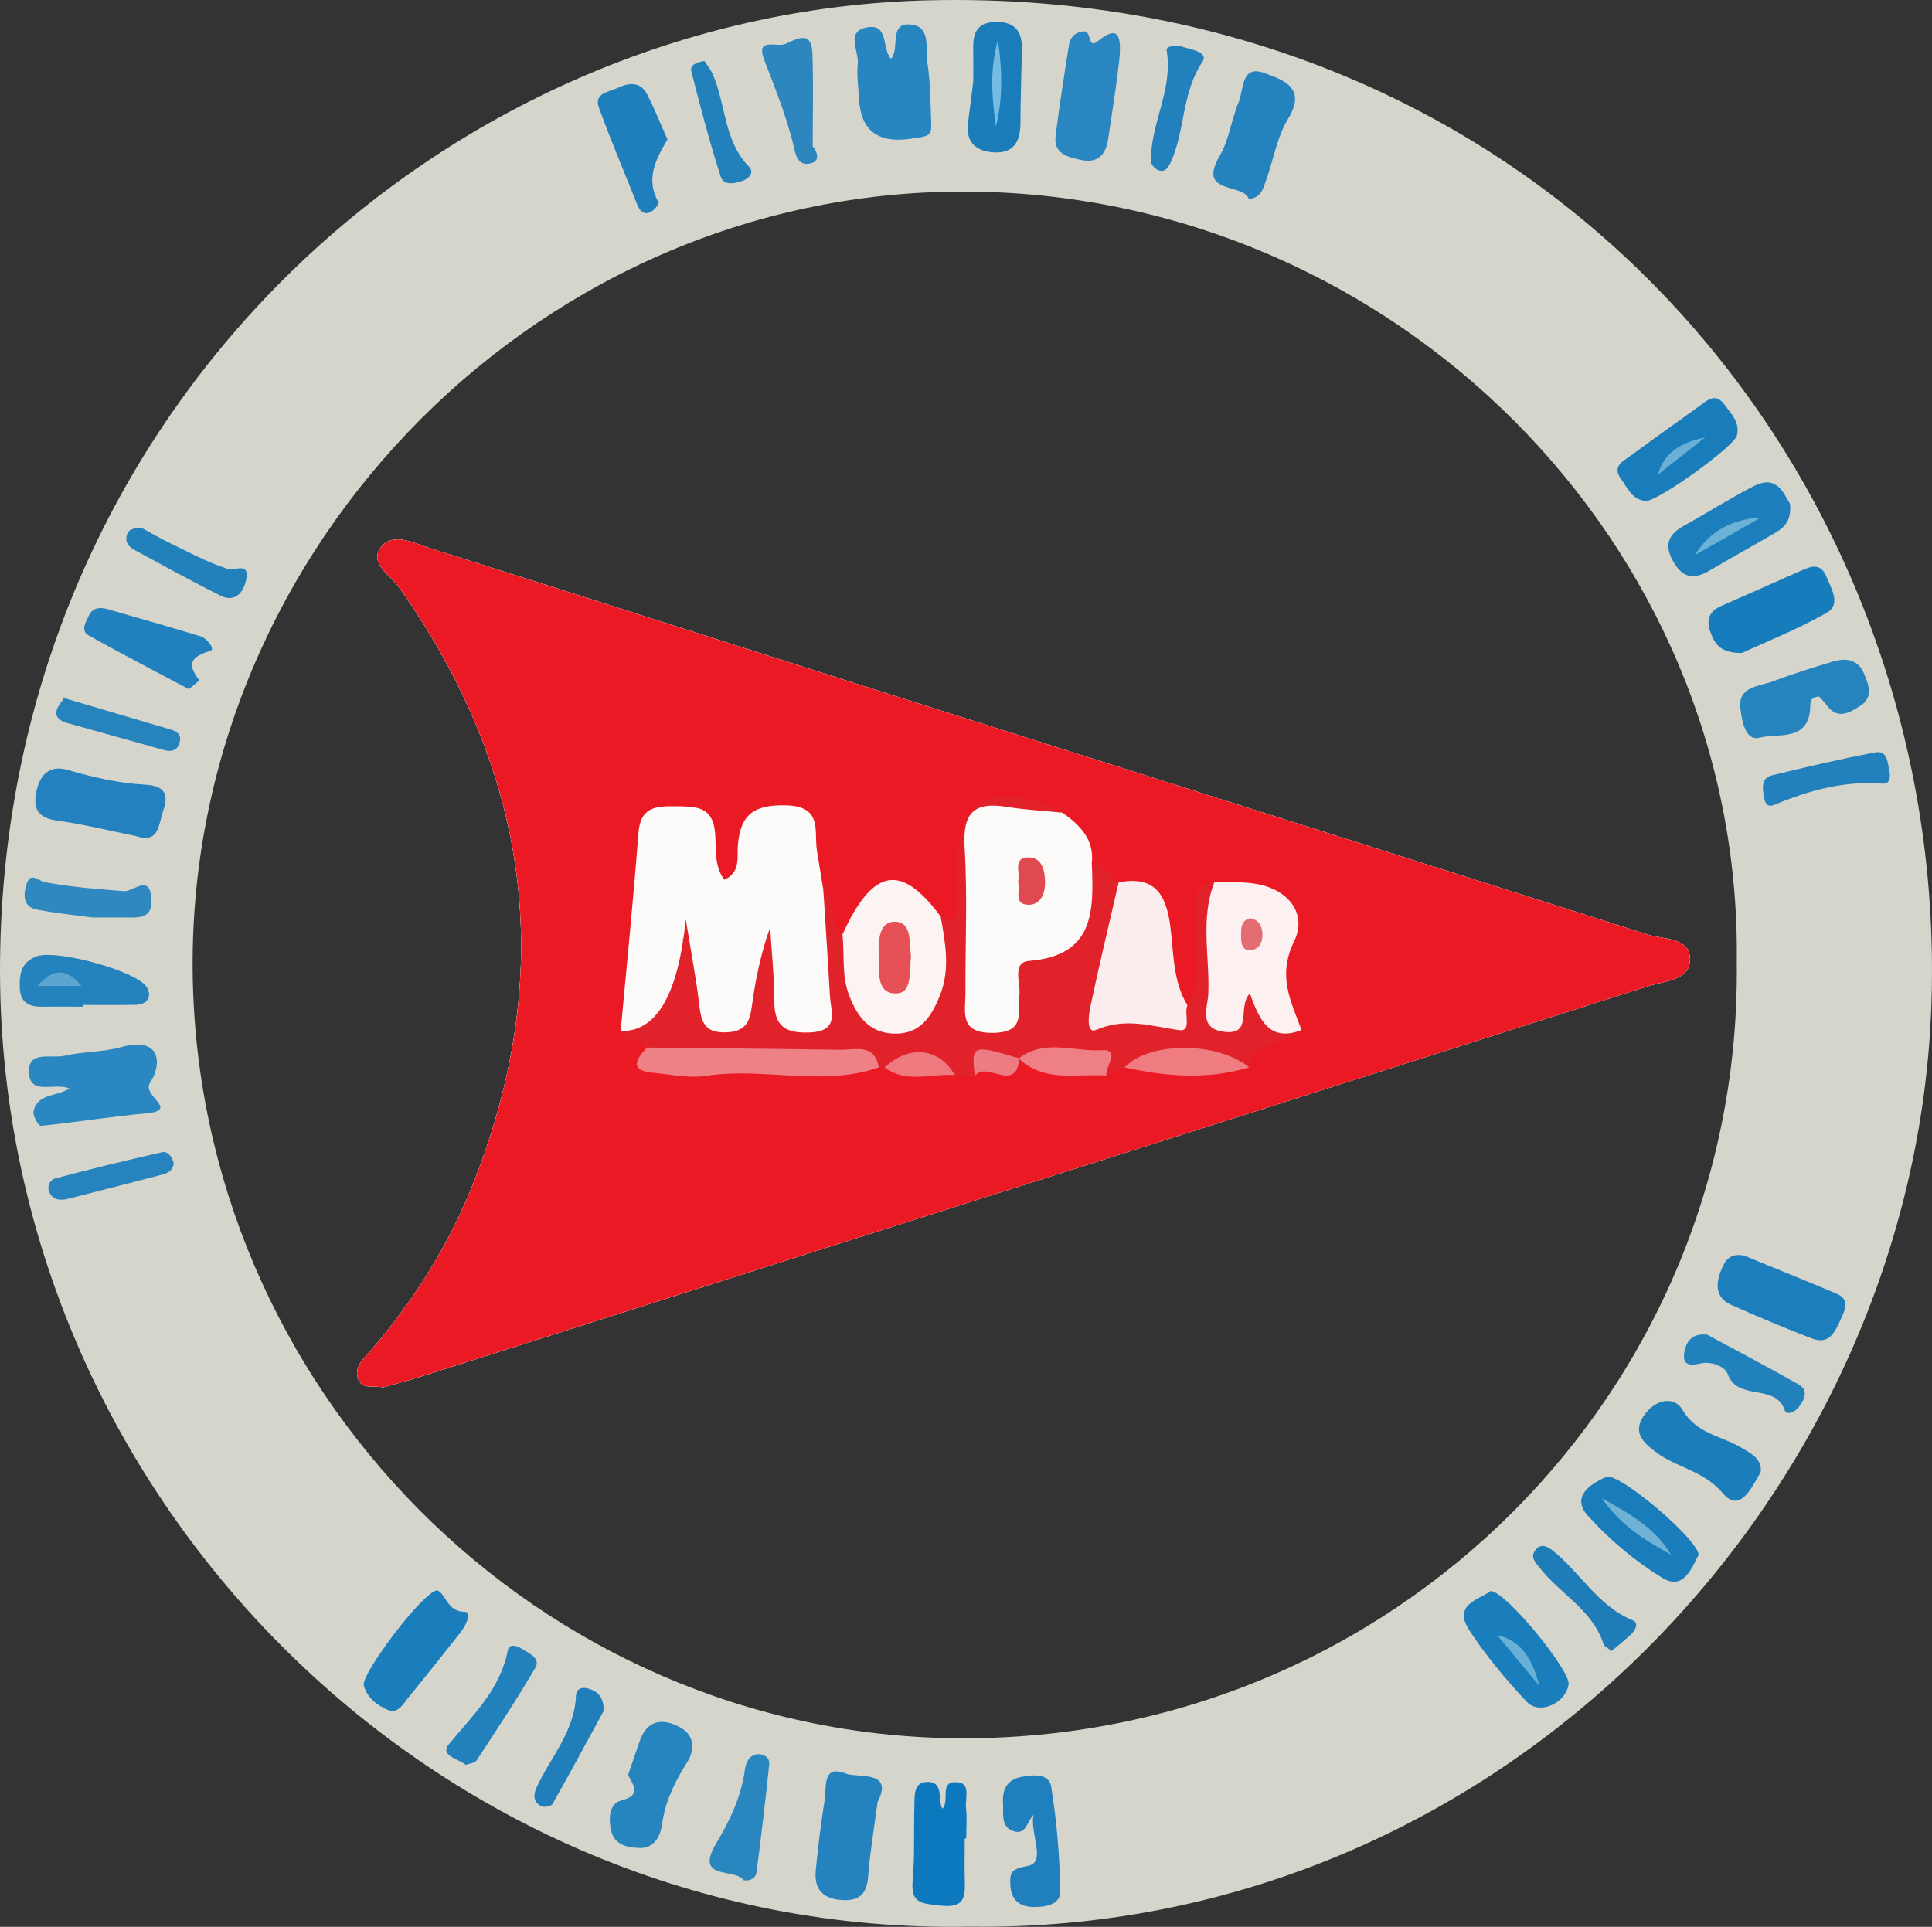 <?xml version="1.0" encoding="UTF-8"?><svg id="a" xmlns="http://www.w3.org/2000/svg" viewBox="0 0 888 885.79"><rect x="0" y="0" width="888" height="885.79" fill="#333333" stroke="none"/><defs><style>.b{fill:#ee8085;}.c{fill:#1a7dbb;}.d{fill:#e1222b;}.e{fill:#2583bd;}.f{fill:#2080bd;}.g{fill:#e54f56;}.h{fill:#6fb2d6;}.i{fill:#ee797e;}.j{fill:#2280bc;}.k{fill:#2a86bf;}.l{fill:#2281be;}.m{fill:#1f7fbc;}.n{fill:#69b0d6;}.o{fill:#df494f;}.p{fill:#6aafd5;}.q{fill:#2081be;}.r{fill:#2280bb;}.s{fill:#74bce3;}.t{fill:#2783bd;}.u{fill:#1a7ebd;}.v{fill:#ec7c81;}.w{fill:#2684bf;}.x{fill:#2783bc;}.y{fill:#6cb1d6;}.z{fill:#177cbc;}.aa{fill:#fdfafa;}.ab{fill:#207fbb;}.ac{fill:#1e7db9;}.ad{fill:#e36d72;}.ae{fill:#1b7ebc;}.af{fill:#2785c0;}.ag{fill:#ee7c81;}.ah{fill:#fcf0f0;}.ai{fill:#0c78be;}.aj{fill:#2f88bf;}.ak{fill:#2d86bd;}.al{fill:#2281bd;}.am{fill:#197cbb;}.an{fill:#d6d5cc;}.ao{fill:#eb1923;}.ap{fill:#ee8186;}.aq{fill:#2a86c0;}.ar{fill:#1c7dbb;}.as{fill:#2483bf;}.at{fill:#fcf4f3;}.au{fill:#1c7ebc;}.av{fill:#5ba6d1;}.aw{fill:#2181bd;}.ax{fill:#1b7cba;}.ay{fill:#2b87c1;}.az{fill:#2482bd;}.ba{fill:#fbeded;}.bb{fill:#fefefe;}</style></defs><path class="an" d="M776.77,440.86c.16,9.83-11.51,10.05-18.73,12.33-141.35,45.18-282.75,90.03-424.16,135-46.48,14.77-92.91,29.6-139.4,44.31-6.46,2.06-12.98,3.75-18.35,5.27-5-.92-10.05,1.14-11.62-4.18-1.63-5.32,2.55-8.91,5.54-12.33,20.69-23.78,37.03-50.23,48.38-79.5,37.41-96.71,24.65-187.13-34.86-271.57-4.02-5.7-14.01-11.13-8.58-18.46,5.43-7.33,15.37-2.01,22.75,.33,72.98,23.02,145.86,46.43,218.79,69.56,113.66,36.06,227.31,71.9,340.91,108.06,7.22,2.28,19.11,1.14,19.33,11.19Z"/><path class="an" d="M427.06,.14C203.71,5.35,2.35,188.84,.02,441.78c-2.28,244.04,199.78,448.6,445.72,443.93,244.04,3.2,434.8-198.69,442.02-424.81C895.69,214.15,705.03-6.32,427.06,.14Zm13.25,798.96c-192.78-1.47-350.52-160.79-351.77-353.89-1.19-195.16,161.55-359.48,358.34-357.1,194.46,2.33,353.73,161.77,351.39,353.78,2.66,197.45-157.91,358.72-357.96,357.2Z"/><path class="bb" d="M776.77,440.86c.16,9.83-11.51,10.05-18.73,12.33-141.35,45.18-282.75,90.03-424.16,135-46.48,14.77-92.91,29.6-139.4,44.31-6.46,2.06-12.98,3.75-18.35,5.27-5-.92-10.05,1.14-11.62-4.18-1.63-5.32,2.55-8.91,5.54-12.33,20.69-23.78,37.03-50.23,48.38-79.5,37.41-96.71,24.65-187.13-34.86-271.57-4.02-5.7-14.01-11.13-8.58-18.46,5.43-7.33,15.37-2.01,22.75,.33,72.98,23.02,145.86,46.43,218.79,69.56,113.66,36.06,227.31,71.9,340.91,108.06,7.22,2.28,19.11,1.14,19.33,11.19Z"/><path class="af" d="M409.56,27.05c4.29-4.93-1.56-17.55,10.04-15.6,8.26,1.39,5.67,11.08,6.63,17.21,1.34,8.63,1.41,17.48,1.73,26.25,.29,7.68,.11,7.68-10.48,9.02q-21.53,2.72-22.64-18.47c-.28-5.39-1.15-10.86-.58-16.16,.63-5.83-5.98-15.08,4.62-16.75,9.74-1.54,6.37,9.97,10.68,14.5Z"/><path class="ay" d="M31.91,500.38c-7.12-2.95-18.53,3.76-18.64-7.95-.1-9.53,10.55-5.7,16.43-7.08,8.52-2,17.64-1.62,26.02-3.97,18.5-5.2,18.79,8.15,13.25,16.36-4.05,6,14.08,12.67-2.11,14.14-16.07,1.46-32.03,4.08-48.09,5.68-.98,.1-3.74-4.5-3.37-6.49,1.57-8.41,10.32-6.74,16.51-10.7Z"/><path class="ai" d="M443.42,845.17c0,6.73-.16,13.46,.04,20.19,.25,8.11-1.25,11.77-11.45,10.63-8.68-.96-13.48-1.06-12.52-11.57,1.04-11.36,.42-22.87,.79-34.3,.14-4.5-.53-10.83,5.83-10.94,8.04-.14,4.62,8.15,7.06,12.29,3.37-3.49-1.15-11.7,5.22-12.16,8.47-.61,5.06,7.27,5.59,11.75,.55,4.64,.12,9.4,.12,14.11-.23,0-.45,0-.68,0Z"/><path class="as" d="M403.36,828.36c-1.65,12.6-3.51,23.3-4.31,34.08-.65,8.75-4.49,11.8-13.05,10.94-8.77-.88-11.83-5.83-11.05-13.7,1.06-10.7,2.36-21.4,4.06-32.02,.94-5.85-1.19-16.69,9.71-12.34,5.45,2.18,22.34-1.76,14.65,13.05Z"/><path class="au" d="M801.97,577.34c13.48,5.54,27.81,11.32,42.05,17.32,6.46,2.72,4,7.49,2.05,11.8-2.54,5.61-5.23,11.92-13.17,8.88-12.55-4.81-24.95-10.06-37.24-15.5-7.08-3.13-7.13-9.27-4.75-15.44,1.69-4.39,3.93-8.84,11.06-7.06Z"/><path class="l" d="M62.49,384.34c-12.4-2.49-24.16-5.44-36.1-7.06-8.98-1.22-11.4-5.51-9.61-13.65,1.75-7.91,6.25-12.03,14.43-9.66,11.62,3.37,23.26,6.09,35.42,6.75,6.6,.36,11.71,2.47,8.51,11.55-2.43,6.89-1.78,15.66-12.66,12.09Z"/><path class="aq" d="M514.42,27.86c-1.05,9.87-3.11,23.13-5.14,36.39-1.08,7.04-4.9,10.95-12.55,9.27-6.07-1.33-12.56-2.82-11.54-11.06,1.73-13.96,3.94-27.85,6.14-41.74,.55-3.47,2.46-5.74,6.56-6.28,4.16-.55,1.81,8.38,6.55,4.58,8.4-6.73,11.43-4.74,9.98,8.85Z"/><path class="z" d="M800.66,300.18c-10.33,.14-12.76-4.63-14.62-9.93-1.84-5.26-.46-9.22,4.86-11.56,12.38-5.45,24.75-10.93,37.11-16.43,4.66-2.07,8.9-3.47,11.52,2.96,2.3,5.64,6.71,12.69,.13,16.45-13.4,7.65-27.91,13.37-39,18.52Z"/><path class="u" d="M201.04,731.07c4,1.89,4.46,9.77,12.49,9.9,3.73,.06,.45,6.57-2.02,9.67-7.94,9.98-15.81,20.03-23.91,29.88-2.4,2.92-4.72,7.61-9.49,5.51-4.88-2.15-9.35-5.6-10.92-11.16-1.43-5.05,27.21-43.32,33.86-43.8Z"/><path class="e" d="M836.02,320.18c-4.63,.49-3.8,3.14-4.02,5.81-1.24,15.08-15.01,10.96-23.18,13.12-6.82,1.8-8.25-8.37-8.88-13.43-1.28-10.31,8.85-10.08,15.26-12.55,8.77-3.37,17.8-6.13,26.8-8.86,6.35-1.92,12.04-1.43,14.97,5.87,2.09,5.19,4.01,10.48-1.91,14.33-5.17,3.35-10.7,6.55-15.7-.59-1.05-1.49-2.45-2.73-3.35-3.72Z"/><path class="as" d="M574.01,91.47c-2.75-7.55-23.95-1.81-13.39-19.84,4.33-7.4,5.32-16.67,8.72-24.72,2.4-5.69,.98-17.37,11.95-13.28,7.84,2.92,19.65,6.47,10.82,20.86-5.16,8.41-6.78,18.97-10.21,28.49-1.32,3.66-2.23,8-7.9,8.5Z"/><path class="w" d="M288.66,816.04c1.74-5.08,3.49-10.12,5.19-15.19,3.01-8.99,8.98-11.38,17.39-7.49,8.13,3.76,8.48,10.63,4.47,16.96-5.66,8.95-10.01,17.94-11.47,28.63-.68,4.97-3.44,10.84-10.39,10.58-5.5-.21-11.34-1.38-12.88-7.7-1.3-5.33-1.22-12.69,4.55-14.14,8.96-2.25,6.09-6.43,3.13-11.65Z"/><path class="ar" d="M809.29,676.64c-4.3,7.68-9.64,19.03-17.36,9.89-8.79-10.4-20.99-11.71-30.55-18.76-6.42-4.74-11.61-9.68-4.99-18.09,5.3-6.74,13.32-7.75,16.98-1.49,6.44,11.01,17.76,11.83,26.85,17.25,4.37,2.61,9.69,5.08,9.07,11.21Z"/><path class="ae" d="M685.2,731.42c7.24,.35,36.47,36.54,35.78,42.71-.98,8.67-13.33,14.49-19.23,8.21-9.61-10.22-18.76-21.14-26.4-32.87-7.68-11.8,4.12-13.98,9.85-18.05Z"/><path class="am" d="M756.59,230.28c-6.46-.37-8.5-5.94-11.54-10.11-4.3-5.89,1.1-8.23,4.67-10.86,10.26-7.55,20.62-14.96,30.99-22.36,3.68-2.62,7.52-6.81,11.8-1.05,3.12,4.2,7.32,8.17,5.84,14.28-1.22,5.08-36.41,30.35-41.76,30.1Z"/><path class="au" d="M822.76,231.65c.7,8.17-3.01,11.1-7.2,13.54-9.93,5.78-19.99,11.34-29.9,17.16-7.11,4.17-12.3,3.46-16.64-4.3-4.37-7.81-2.04-12.48,5.12-16.44,10.64-5.88,20.92-12.45,31.72-18.02,10.87-5.61,13.83,3.08,16.9,8.05Z"/><path class="c" d="M780.73,714.76c-3.32,6.53-7.09,16.55-16.84,10.54-12.5-7.71-24.21-17.55-34.05-28.47-7.88-8.75,1.1-14.72,8.49-17.86,5.59-2.37,42.01,28.51,42.4,35.79Z"/><path class="m" d="M306.79,64.13c-5.36,9.07-10.27,18.34-4.09,28.91,.36,.61-1.87,3.42-3.41,4.31-2.96,1.71-5.09-.08-6.2-2.84-6.02-14.93-12.25-29.79-17.78-44.9-2.47-6.75,4.31-7.23,8.17-9.03,5.13-2.39,10.69-3.5,13.96,2.81,3.37,6.51,6.07,13.38,9.36,20.73Z"/><path class="f" d="M475.04,834.31c-3.1,3.09-3.41,9.82-9.78,7.28-5.36-2.13-3.96-8.04-4.25-12.62-.39-6.04,1.63-10.76,8.22-12.05,5.47-1.07,12.91-1.87,13.92,4.41,2.58,15.94,3.97,32.2,4.15,48.35,.07,6.01-7.17,7.17-12.9,6.94-6.58-.26-9.84-4.01-10.04-10.36-.18-5.64,.36-7.06,8.13-8.52,8.64-1.62,.73-15.08,2.55-23.43Z"/><path class="ax" d="M447.34,37.36c0-3.58,.06-9.63-.02-15.69-.09-7.12,2.44-11.48,10.43-11.58,8.78-.12,12.09,4.44,11.94,12.52-.21,11.45-.63,22.9-.68,34.35-.04,9.2-4.06,14.08-13.55,12.98-8.21-.94-11.66-5.82-10.47-14.04,.77-5.32,1.36-10.67,2.35-18.54Z"/><path class="q" d="M86.84,316.84c-15.53-8.27-31.02-16.24-46.18-24.8-3.7-2.09-1.27-6.03,.17-9.01,1.82-3.76,5.16-3.96,8.55-3,14.24,4.05,28.48,8.15,42.64,12.45,3.26,.99,7.08,6.06,4.66,6.76-9.07,2.63-10.86,6.11-5.04,13.54,.04,.05-2.64,2.23-4.81,4.06Z"/><path class="az" d="M38.01,462.79c-6.07,0-12.15-.09-18.22,.02-6.15,.11-10.47-1.52-10.7-8.8-.21-6.57,.75-11.88,8.01-14.43,8.9-3.13,46.27,6.81,50.46,14.41,2.47,4.48-.05,7.81-5.27,7.94-8.09,.2-16.18,.05-24.27,.05,0,.27,0,.54,0,.81Z"/><path class="ak" d="M373.54,67.16c2.44,3.28,3.45,7-1.22,8.02-4.3,.94-6.14-2.06-6.92-5.48-3.28-14.49-8.74-28.17-14.09-41.99-4.26-11,5.75-5.59,9.98-7.62,6.9-3.32,11.77-5.12,12.12,4.72,.5,14.1,.13,28.23,.13,42.35Z"/><path class="k" d="M341.8,864.37c-3.91-5.77-22.99,.26-12.53-17.11,6.15-10.22,11.43-21.31,13.08-33.55,.47-3.5,1.93-6.79,5.73-7.27,2.7-.34,5.78,1.52,5.49,4.45-1.68,16.56-3.69,33.1-5.82,49.61-.38,2.97-2.84,4.28-5.95,3.88Z"/><path class="al" d="M214.05,811.32c-3.62-2.94-12.04-4.18-7.71-9.48,10.9-13.34,23.62-25.1,27.05-43.17,.62-3.29,4.48-2.09,6.66-.61,3.09,2.11,8.67,4.13,5.95,8.76-8.47,14.45-17.74,28.45-26.94,42.46-.83,1.27-3.37,1.41-5,2.03Z"/><path class="aj" d="M42.45,421.79c-7.02-.97-16.39-1.88-25.59-3.68-6.26-1.22-6.15-6.65-4.78-11.29,1.89-6.38,5.07-1.95,8.79-1.24,11.81,2.27,23.93,3.1,35.96,4.08,4.67,.38,12.08-8.45,12.77,3.88,.53,9.43-6.66,8.2-12.65,8.24-4.03,.03-8.07,0-14.5,0Z"/><path class="aw" d="M784.7,613.57c13.5,7.31,27.85,14.84,41.93,22.84,4.83,2.75,2.8,6.84,.24,10.34-1.76,2.41-5.7,4.05-6.52,1.62-4.27-12.76-21.79-3.9-26.3-16.83-1.09-3.13-7.38-5.95-12.49-4.73-4.79,1.14-8.49,.86-7.39-5.2,.88-4.86,3.46-8.87,10.51-8.04Z"/><path class="al" d="M815.72,369.92c-3.02,1.39-4.51-.44-4.96-3.45-.61-4.06-1.51-8.77,3.74-10.05,15.73-3.84,31.52-7.52,47.43-10.54,5.54-1.05,5.65,4.55,6.46,8.35,.59,2.76,.42,6.29-3.16,6.01-17.6-1.38-33.75,3.15-49.5,9.68Z"/><path class="j" d="M544.36,21.74c2.83,1.08,11.39,2.08,8.24,6.81-9.43,14.14-7.82,31.1-14.35,45.71-1.11,2.47-2.52,5.17-5.78,4.03-1.49-.52-3.43-2.59-3.46-3.99-.36-17.37,10.34-33.21,7.19-51.16-.34-1.91,4.09-2.73,8.15-1.4Z"/><path class="t" d="M79.83,534.66c-.39,4.34-3.8,4.96-7.07,5.8-13.71,3.52-27.4,7.11-41.13,10.57-3.36,.85-6.94,.97-8.82-2.6-1.47-2.79,.05-6.03,2.57-6.7,16.27-4.31,32.62-8.32,49.04-12.03,2.79-.63,4.66,2.13,5.41,4.95Z"/><path class="r" d="M65.53,242.91c3.73,2.01,8.38,4.75,13.23,7.09,8.44,4.06,16.77,8.61,25.63,11.44,3.75,1.2,10.54-3.44,8.72,5.26-1.12,5.38-4.92,10.56-11.76,7.14-13.3-6.65-26.34-13.83-39.4-20.95-2.31-1.26-4.49-3.16-3.77-6.42,.73-3.32,3.21-3.86,7.34-3.56Z"/><path class="x" d="M28.42,320.59c19.82,5.87,34.66,10.3,49.53,14.63,2.76,.8,5.26,1.88,4.79,5.17-.58,4.06-3.23,5.57-7.24,4.45-14.91-4.16-29.82-8.32-44.72-12.5-3.7-1.04-6.16-3.19-4.19-7.22,1.21-2.48,3.64-3.87,1.83-4.53Z"/><path class="ab" d="M277.43,786.6c-7.3,13.41-15.25,28.18-23.51,42.77-.58,1.03-3.88,1.62-5.16,.96-3.48-1.8-3.83-4.88-2.18-8.51,6.33-13.93,17.51-25.75,18.14-42.17,.13-3.39,2.84-4.27,5.73-3.38,4.1,1.26,7.12,3.66,6.99,10.33Z"/><path class="r" d="M323.79,28.04c1.2,1.92,2.89,3.96,3.89,6.3,5.99,13.91,5.03,30.49,16.6,42.33,2.42,2.47,.17,5.2-2.39,6.23-3.78,1.52-9.22,2.71-10.66-1.78-5.1-15.87-9.33-32.04-13.46-48.21-.77-3,2.35-4.35,6.01-4.86Z"/><path class="ac" d="M740.68,759.01c-1.83-1.54-3.32-2.15-3.64-3.14-4.99-15.68-19.87-23.05-29.28-35-2.06-2.61-4.77-5.18-1.8-8.63,2.18-2.53,4.92-1.55,7.1,.12,13.12,10.09,21.17,25.96,37.51,32.57,2.9,1.17,.93,4.76-1.09,6.63-2.86,2.64-5.93,5.05-8.8,7.46Z"/><path class="ao" d="M776.77,440.86c.16,9.83-11.51,10.05-18.73,12.33-141.35,45.18-282.75,90.03-424.16,135-46.48,14.77-92.91,29.6-139.4,44.31-6.46,2.06-12.98,3.75-18.35,5.27-5-.92-10.05,1.14-11.62-4.18-1.63-5.32,2.55-8.91,5.54-12.33,20.69-23.78,37.03-50.23,48.38-79.5,37.41-96.71,24.65-187.13-34.86-271.57-4.02-5.7-14.01-11.13-8.58-18.46,5.43-7.33,15.37-2.01,22.75,.33,72.98,23.02,145.86,46.43,218.79,69.56,113.66,36.06,227.31,71.9,340.91,108.06,7.22,2.28,19.11,1.14,19.33,11.19Z"/><path class="n" d="M688.11,751.68c11.89,2.69,16.52,12.19,19.45,23.37-6.48-7.79-12.97-15.58-19.45-23.37Z"/><path class="p" d="M762,218.21c3.2-11.19,11.76-14.93,21.75-17.14-7.25,5.71-14.5,11.43-21.75,17.14Z"/><path class="y" d="M809.36,237.9c-10.14,5.79-20.27,11.58-30.41,17.36,7.05-11.53,17.58-16.56,30.41-17.36Z"/><path class="h" d="M768.04,714.79c-10.51-6.27-21.69-11.76-31.86-26.07,15.26,8.31,25.43,14.99,31.86,26.07Z"/><path class="s" d="M457.67,58.25c-1.46-12.69-3.17-24.6,1.01-40.01,2.25,16.15,2.02,28.5-1.01,40.01Z"/><path class="av" d="M37.48,453.26H17.22c7.97-9.18,14.05-7.36,20.26,0Z"/><path class="aa" d="M285.27,473.96c2.78-30.35,5.87-60.67,8.17-91.06,.87-11.52,7.5-12.37,16.54-12.24,9.21,.14,17.63-.57,18.71,12.39,.58,6.96-.64,14.66,4.2,21.37,7.68-3.33,5.81-10.6,6.23-15.74,1.18-14.36,7.46-18.8,22.11-18.45,17.11,.41,12.82,11.83,14.27,20.96,.95,5.99,1.96,11.98,2.94,17.96,3.32,14.33,5.57,28.88,8.52,43.3,2.41,11.76,2.19,23.95-14.05,26.22-13.59,1.9-22.26-8.11-22.38-24.81-.04-5.79,3.02-11.32,1.48-17.2,.74,7.95-2.1,15.62-1.85,23.61,.36,11.44-6.06,17.8-17.31,18.16-11.35,.36-15.21-6.76-15.09-17.12,.11-9.82-3.54-19.43-1.69-28.31-.16-3.77-4.44,.37-2.08-.96,.56-.31,.69,.22,1.05,1.37,1.45,4.6,.37,9.32,.86,13.97,3.13,29.66-1.69,33.8-30.64,26.58Z"/><path class="d" d="M285.27,473.96q24.64,.81,29.93-51.32c2.49,15.4,4.66,26.67,6.03,38.03,.96,7.93,1.62,14.31,12.55,13.93,10.83-.38,11.09-7.12,12.19-14.83,1.62-11.26,4.06-22.4,8-33.43,.69,11.31,1.9,22.62,1.92,33.94,.02,11.43,4.98,14.79,16.11,14.37,14.13-.53,9.84-9.58,9.43-17.06-.89-16.15-1.99-32.3-3-48.45,8.26,4.52,.7,15.83,8.78,20.42,6.96,7.41,4.36,17.83,8.3,26.25,3.35,7.15,7.78,12.62,16.39,12.22,7.74-.36,10.78-6.21,14.34-12.18,6.5-10.9-1.09-23.96,6.11-34.48,3.05,.77,6.95,3.08,7.33-2.61,.4-6.04,.14-12.12,.14-18.18,.01-34.13,16.24-43.13,48.57-26.97-3.7,3.55-8.45,3.9-13.18,4.41q-25.44,2.76-25.49,29c-.02,13.54-.3,27.09,.14,40.62,.21,6.34-1.56,13.84,9.47,19.05,1.35-19.85,13.87-30.23,29.57-39.21,10.56-6.04,2.61-22.71,12.91-30.56,6.26-.15,7.58,6.73,12.36,8.68,6.1,15.83-3.9,29.82-5.29,44.82-.9,9.66-3.62,18.09,11.81,13.56,7.93-2.33,17.09,4.98,25.06-1.89,8.07-12.46,2.2-26.35,4.04-39.45,.94-6.71-3.23-15.93,8.49-17.37,4.15,18.88-2.41,38.42,3.68,60.51,7.34-15.98,14.79-14.02,22.23-3.22,3.52,5.11,8.25,8.71,14.03,10.94-6.7,7.58-21.56,3.69-24.1,17.13-19.07-3.55-38.14-5.92-57.2,.07-2.81,1.23-5.62,2.46-8.43,3.69-11.81-10.88-26.12-8.86-40.25-7.79l.24-.06c-5.47,6.07-17.63-4.71-20.41,8.11-3.06-.13-6.13-.27-9.19-.4-10.01-7.95-21.47-2.63-32.25-3.54l-1.36-.02h-1.36c-26.68-5.1-53.56-2.58-80.39-2.32-9.17,.09-19.2,1.96-26.25-6.79-2.91-4.27-10.06-1.86-12.01-7.64Z"/><path class="aa" d="M501.81,396.93c.93,21.67,1.36,42.39-28.87,44.82-7.94,.64-3.8,10.08-4.38,15.54-.87,8.12,2.91,17.27-11.95,17.54-16.06,.29-12.82-9.67-12.86-18.57-.12-22.22,.97-44.51-.38-66.65-.93-15.22,3.71-21.16,18.94-18.73,8.62,1.38,17.38,1.85,26.08,2.73,7.98,5.76,14.7,12.24,13.42,23.32Z"/><path class="ah" d="M598.23,473.52c-14.97,5.87-19.54-5.13-23.76-16.77-5.97,5.99,1.7,19.34-11.93,17.58-11.94-1.54-7.41-11.37-7.17-17.49,.69-17.19-3.84-34.73,2.91-51.56,6,.26,12.07,.06,17.99,.88,15.75,2.17,24.79,13.78,18.53,26.61-7.82,16.03-1.4,27.56,3.42,40.74Z"/><path class="at" d="M432.36,421.37c2.11,12.02,4.46,23.99-.26,36.01-3.96,10.09-9.32,18.42-21.74,17.78-11.06-.57-16.34-7.93-20.04-17.47-3.57-9.21-2.11-18.76-3.09-28.13,13.88-30.54,26.95-32.92,45.13-8.2Z"/><path class="ba" d="M545.75,462.1c-1.7,3.89,2.3,12.37-3.89,11.48-12.77-1.84-24.51-5.9-37.92-.16-4.92,2.1-3.54-7.1-2.69-11.07,4.03-18.97,8.57-37.84,12.92-56.74,16.24-3.04,21.76,5.01,23.74,20.16,1.58,12.16,1.07,25.15,7.84,36.33Z"/><path class="ap" d="M297.28,481.6c29.66,.31,59.32,.53,88.98,1.01,6.88,.11,15.68-3.05,17.66,8.1-26.06,9.09-53.03-.23-79.42,3.86-7.8,1.21-16.1-.64-24.15-1.37-11.32-1.02-8.1-6.13-3.07-11.6Z"/><path class="ag" d="M516.93,490.72c11.21-11.97,42.46-12.01,57.2-.07-19.06,5.86-38.13,4.26-57.2,.07Z"/><path class="b" d="M468.25,486.62c11.74-9.2,25.35-3.06,37.94-3.82,9.27-.56,1.7,7.52,2.31,11.61-13.75-.9-28.49,3.37-40.25-7.79Z"/><path class="i" d="M406.63,490.73c11.26-10.56,25.1-9.04,32.25,3.54-10.79-.91-22.2,4.02-32.25-3.54Z"/><path class="v" d="M448.08,494.67c-1.77-14.36-1.21-14.58,20.41-8.11-1.31,16.54-15.49,.68-20.41,8.11Z"/><path class="o" d="M467.92,405.34c1.14-4.07-2.51-10.98,4.47-11.18,6.55-.19,7.95,5.97,7.95,11.65,0,5.16-2.22,10.11-7.46,10.12-7.38,.02-3.69-6.86-4.96-10.6Z"/><path class="ad" d="M574.68,422.13c4.03,.78,5.42,3.66,5.57,7.16,.16,3.62-1.4,7.09-5.09,7.48-4.63,.5-4.73-3.58-4.72-6.9,.01-3.29-.02-6.79,4.24-7.75Z"/><path class="g" d="M418.71,439.74c-.82,6.45,.77,16.63-6.51,16.95-9.59,.43-8.09-10.12-8.32-16.98-.21-6.47-.21-16.02,7.45-15.97,7.93,.04,6.56,9.73,7.38,16Z"/></svg>